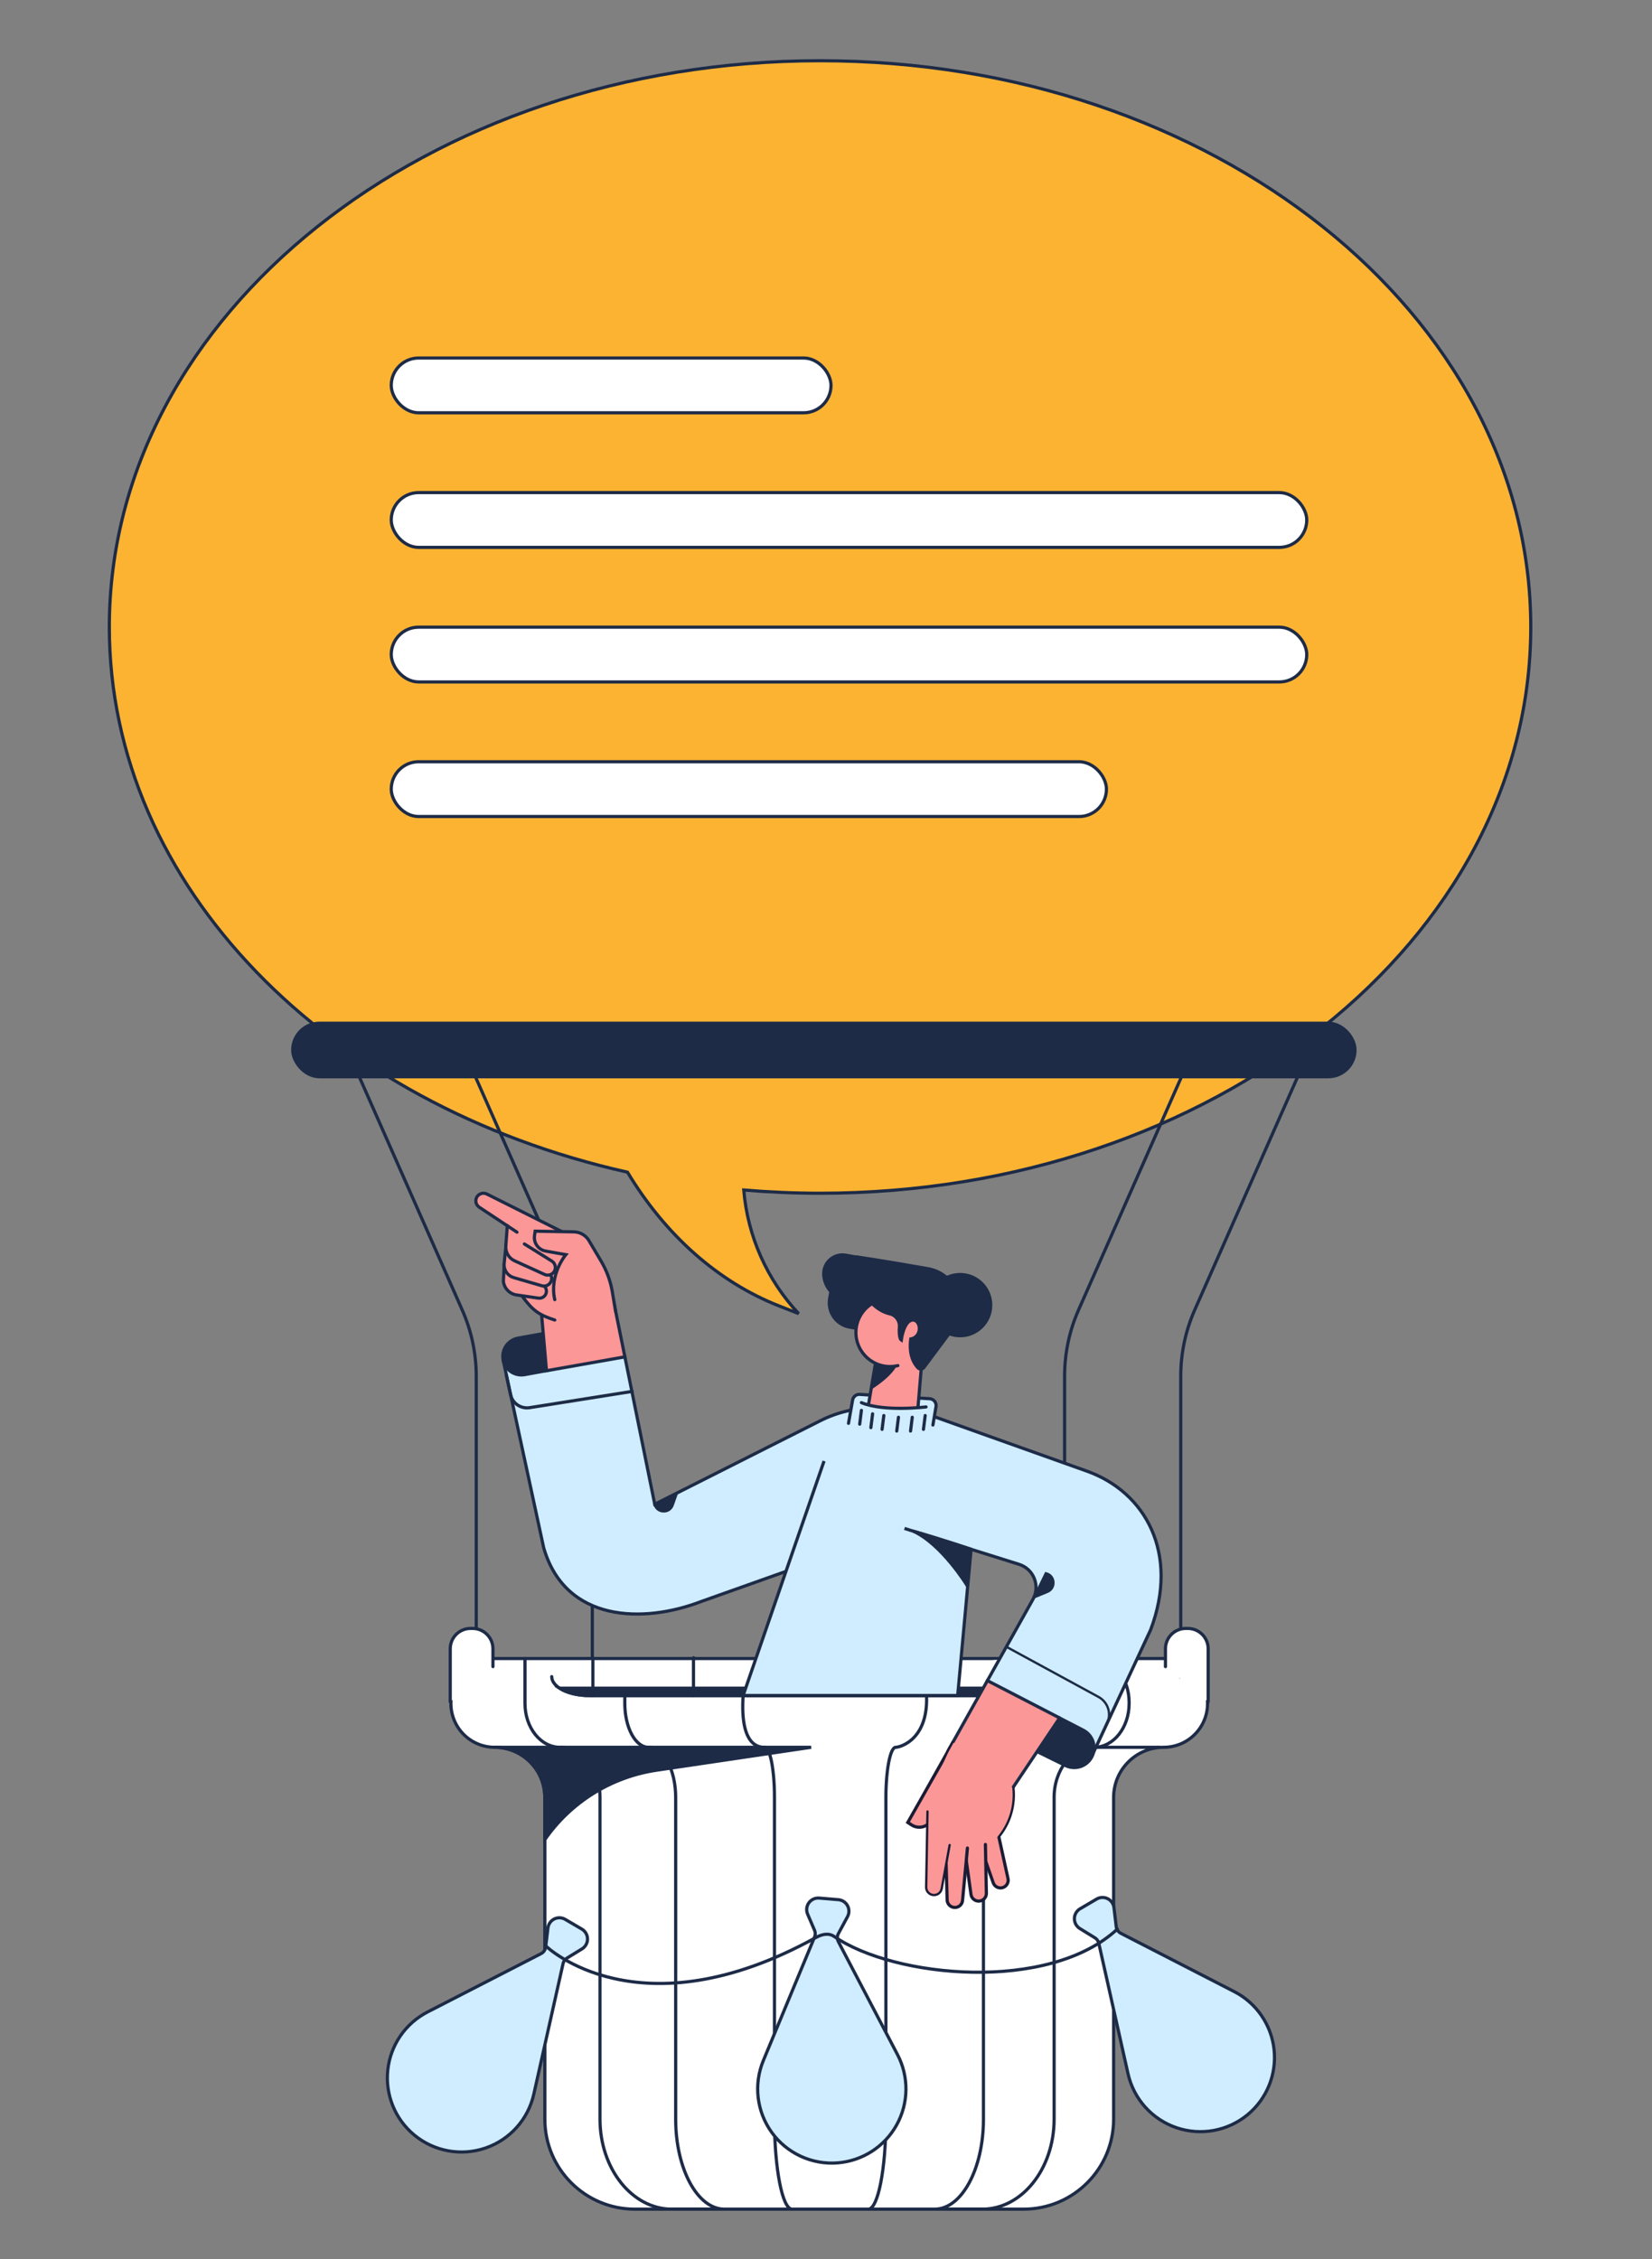 <svg width="136" height="186" viewBox="0 0 136 186" fill="none" xmlns="http://www.w3.org/2000/svg">
<rect x="0" y="0" width="136" height="186" fill="#808080" stroke="none"/>
<path d="M67.51 5C35.195 5 9 25.873 9 51.623C9 72.993 27.047 91.006 51.658 96.512C54.761 101.66 59.088 105.541 64.134 107.522L65.748 108.155C63.14 105.368 61.548 101.783 61.229 97.979C63.292 98.154 65.386 98.243 67.51 98.245C99.825 98.245 126.019 77.37 126.019 51.623C126.019 25.875 99.825 5 67.51 5Z" fill="#FCB332" stroke="#1D2B47" stroke-width="0.262" stroke-linecap="round"/>
<path d="M38.192 86.513L48.761 110.456V139.611" stroke="#1D2B47" stroke-width="0.262" stroke-linecap="round"/>
<path d="M98.212 86.513L88.791 107.855C88.033 109.57 87.642 111.424 87.642 113.299V139.367" stroke="#1D2B47" stroke-width="0.262" stroke-linecap="round"/>
<path d="M95.801 136.556H40.729C38.736 136.556 37.12 138.171 37.12 140.164V140.254C37.12 141.211 37.5 142.129 38.176 142.806C38.853 143.483 39.772 143.863 40.729 143.862C43.007 143.862 44.853 145.709 44.853 147.986V174.479C44.853 178.572 48.171 181.89 52.264 181.89H84.268C88.361 181.89 91.679 178.572 91.679 174.479V147.986C91.679 145.709 93.525 143.862 95.803 143.862C97.796 143.862 99.412 142.247 99.412 140.254V140.164C99.412 139.207 99.031 138.289 98.354 137.612C97.677 136.935 96.758 136.555 95.801 136.556V136.556Z" fill="white" stroke="#1D2B47" stroke-width="0.262" stroke-linecap="round"/>
<path d="M107.776 86.513L98.354 107.855C97.596 109.57 97.205 111.424 97.205 113.299V138.101" stroke="#1D2B47" stroke-width="0.262" stroke-linecap="round"/>
<path d="M90.073 136.556C91.663 136.556 92.954 138.172 92.954 140.164V140.254C92.954 142.248 91.663 143.862 90.073 143.862C88.254 143.862 86.779 145.709 86.779 147.986V174.479C86.779 178.575 84.129 181.89 80.862 181.89H55.311C52.044 181.89 49.394 178.572 49.394 174.479V147.986C49.394 145.709 47.921 143.862 46.102 143.862C44.51 143.862 43.219 142.248 43.219 140.254V136.556" stroke="#1D2B47" stroke-width="0.262" stroke-linecap="round"/>
<path d="M83.197 136.555C84.275 136.555 85.15 138.171 85.15 140.164V140.253C85.15 142.247 84.275 143.862 83.197 143.862C81.964 143.862 80.962 145.709 80.962 147.986V174.479C80.962 178.575 79.167 181.889 76.951 181.889H59.635C57.419 181.889 55.624 178.571 55.624 174.479V147.986C55.624 145.709 54.626 143.862 53.39 143.862C52.312 143.862 51.437 142.247 51.437 140.253V139.605" fill="white"/>
<path d="M83.197 136.555C84.275 136.555 85.15 138.171 85.15 140.164V140.253C85.15 142.247 84.275 143.862 83.197 143.862C81.964 143.862 80.962 145.709 80.962 147.986V174.479C80.962 178.575 79.167 181.889 76.951 181.889H59.635C57.419 181.889 55.624 178.571 55.624 174.479V147.986C55.624 145.709 54.626 143.862 53.39 143.862C52.312 143.862 51.437 142.247 51.437 140.253V139.605" stroke="#1D2B47" stroke-width="0.262" stroke-linecap="round"/>
<path d="M73.73 136.555H62.94C62.551 136.555 62.234 136.194 62.234 138.187L61.179 139.605C60.896 143.862 62.56 143.862 62.95 143.862C63.396 143.862 63.758 145.709 63.758 147.986V174.479C63.758 178.575 64.409 181.89 65.21 181.89H71.479C72.282 181.89 72.932 178.571 72.932 174.479V147.986C72.932 145.709 73.293 143.862 73.74 143.862C74.129 143.862 76.719 143.152 76.22 138.896L74.73 136.555C74.721 134.563 74.12 136.555 73.73 136.555Z" fill="white" stroke="#1D2B47" stroke-width="0.262" stroke-linecap="round"/>
<path d="M41.399 111.904L51.443 111.718L53.901 123.851L67.533 116.975C68.918 116.276 70.449 115.911 72.001 115.911H74.537L69.735 127.59L57.748 131.852C52.964 133.694 46.531 133.576 44.758 127.432L41.407 111.906" fill="#CFEDFF"/>
<path d="M41.399 111.904L51.443 111.718L53.901 123.851L67.533 116.975C68.918 116.276 70.449 115.911 72.001 115.911H74.537L69.735 127.59L57.748 131.852C52.964 133.694 46.531 133.576 44.758 127.432L41.407 111.906" stroke="#1D2B47" stroke-width="0.262"/>
<path d="M45.421 138.045C45.421 138.908 46.817 139.606 48.542 139.606H88.202C89.926 139.606 91.325 138.908 91.325 138.045" stroke="#1D2B47" stroke-width="0.262" stroke-linecap="round"/>
<path d="M91.323 138.045C91.323 138.908 89.925 139.606 88.201 139.606H48.54C47.531 139.606 46.633 139.367 46.062 138.995H89.26" fill="#1D2B47"/>
<path d="M91.323 138.045C91.323 138.908 89.925 139.606 88.201 139.606H48.54C47.531 139.606 46.633 139.367 46.062 138.995H89.26" stroke="#1D2B47" stroke-width="0.262" stroke-linecap="round"/>
<path d="M42.656 110.173L44.723 109.801L44.989 112.851L43.187 113.182C42.357 113.328 41.567 112.775 41.419 111.946C41.347 111.547 41.437 111.135 41.669 110.803C41.901 110.47 42.256 110.243 42.656 110.173Z" fill="#1D2B47" stroke="#1D2B47" stroke-width="0.262"/>
<path d="M50.357 106.359L50.837 108.726L51.443 111.716L44.989 112.858L44.723 109.808L44.522 107.503L50.357 106.359Z" fill="#FC9797" stroke="#1D2B47" stroke-width="0.262"/>
<path d="M63.493 123.953C63.916 122.215 65.661 121.142 67.403 121.548L67.835 120.304C68.923 117.153 72.231 115.348 75.469 116.141C78.592 116.906 80.675 119.852 80.355 123.05L78.763 138.849L62.773 134.939L65.284 127.677C63.877 127.02 63.128 125.463 63.493 123.953Z" fill="#CFEDFF"/>
<path d="M75.461 116.141C78.587 116.902 80.675 119.849 80.356 123.051L78.841 139.598H61.178L65.289 127.681C65.838 126.089 67.84 120.293 67.84 120.293" fill="#CFEDFF"/>
<path d="M75.461 116.141C78.587 116.902 80.675 119.849 80.356 123.051L78.841 139.598H61.178L65.289 127.681C65.838 126.089 67.84 120.293 67.84 120.293" stroke="#1D2B47" stroke-width="0.262"/>
<path d="M88.792 144.65L81.287 138.373L85.034 131.681C85.655 130.573 85.099 129.175 83.887 128.795L71.977 125.061L73.349 122.253L76.2 116.388L89.479 121.125C94.306 122.847 97.102 127.899 94.723 134.191L89.852 144.65" fill="#CFEDFF"/>
<path d="M76.201 116.389L89.481 121.126C94.307 122.848 97.104 127.9 94.724 134.191L89.853 144.65" stroke="#1D2B47" stroke-width="0.262"/>
<path d="M88.794 144.644L81.288 138.373L85.035 131.682C85.656 130.574 85.1 129.176 83.888 128.796L74.462 125.844" stroke="#1D2B47" stroke-width="0.262"/>
<path d="M76.802 117.329L77.058 115.806C77.081 115.652 77.04 115.495 76.942 115.373C76.845 115.251 76.701 115.175 76.546 115.164L70.773 114.806C70.492 114.79 70.243 114.987 70.192 115.264L69.852 117.188" fill="#CFEDFF"/>
<path d="M76.802 117.329L77.058 115.806C77.081 115.652 77.04 115.495 76.942 115.373C76.845 115.251 76.701 115.175 76.546 115.164L70.773 114.806C70.492 114.79 70.243 114.987 70.192 115.264L69.852 117.188" stroke="#1D2B47" stroke-width="0.262" stroke-linecap="round"/>
<path d="M89.186 142.459C89.982 142.873 90.294 143.851 89.886 144.65C89.472 145.45 88.488 145.764 87.687 145.35L85.384 144.218L87.261 141.464L89.186 142.459Z" fill="#1D2B47" stroke="#1D2B47" stroke-width="0.262"/>
<path d="M72.071 103.793L69.617 103.344C69.155 103.264 68.683 103.398 68.332 103.709C67.982 104.019 67.791 104.472 67.814 104.94C67.834 105.461 68.043 105.957 68.401 106.336L68.302 106.921C68.209 107.453 68.332 108.001 68.644 108.443C68.956 108.884 69.432 109.183 69.965 109.272L72.013 109.621L72.071 103.793Z" fill="#1D2B47" stroke="#1D2B47" stroke-width="0.262"/>
<circle cx="79.041" cy="107.457" r="2.519" fill="#1D2B47" stroke="#1D2B47" stroke-width="0.262"/>
<path d="M76.029 110.147L75.51 116.608L71.203 117.388L72.52 109.624" fill="#FC9797"/>
<path d="M71.203 117.388L72.52 109.624" stroke="#1D2B47" stroke-width="0.262" stroke-linecap="round"/>
<path d="M72.076 112.251C72.076 112.251 73.109 112.528 73.96 112.169C73.549 113.323 71.709 114.415 71.709 114.415L72.076 112.251Z" fill="#1D2B47"/>
<circle cx="73.262" cy="109.715" r="2.802" fill="#FC9797"/>
<path d="M73.916 112.437C72.811 112.701 71.656 112.271 70.992 111.349C70.327 110.427 70.286 109.196 70.886 108.231C71.486 107.266 72.609 106.759 73.73 106.948" stroke="#1D2B47" stroke-width="0.262" stroke-linecap="round"/>
<path d="M78.074 109.882L76.059 112.589C76.001 112.665 75.913 112.712 75.817 112.717C75.722 112.722 75.629 112.685 75.564 112.615C75.247 112.278 74.806 111.558 74.977 110.245C76.005 110.046 75.794 108.584 75.089 108.69C74.383 108.797 74.197 110.338 74.197 110.338C74.197 110.338 73.975 110.206 74.044 109.221C74.071 108.716 73.724 108.268 73.229 108.167C72.233 107.94 71.216 106.974 70.747 105.689C70.487 104.987 70.416 104.23 70.54 103.492C72.508 103.784 74.729 104.164 76.361 104.452C78.625 104.836 79.755 107.38 78.493 109.255L78.074 109.882Z" fill="#1D2B47" stroke="#1D2B47" stroke-width="0.262"/>
<path d="M75.862 112.421L75.512 116.607" stroke="#1D2B47" stroke-width="0.262" stroke-linecap="round"/>
<path d="M76.237 115.839C76.237 115.839 72.761 116.266 70.916 115.485C70.489 117.614 69.78 119.103 71.766 119.245C73.753 119.386 76.732 119.315 76.237 115.839Z" fill="#CFEDFF"/>
<path d="M76.237 115.839C76.237 115.839 72.76 116.265 70.915 115.485" stroke="#1D2B47" stroke-width="0.262" stroke-linecap="round"/>
<path d="M79.6 130.515C79.6 130.515 77.54 127.147 75.185 126.069C77.792 126.814 79.899 127.545 79.899 127.545L79.6 130.515Z" fill="#1D2B47" stroke="#1D2B47" stroke-width="0.262" stroke-linecap="round"/>
<path d="M70.915 116.124L70.774 117.258L70.915 116.124Z" fill="#1D2B47"/>
<path d="M70.915 116.124L70.774 117.258" stroke="#1D2B47" stroke-width="0.262" stroke-linecap="round"/>
<path d="M71.836 116.407L71.694 117.543L71.836 116.407Z" fill="#1D2B47"/>
<path d="M71.836 116.407L71.694 117.543" stroke="#1D2B47" stroke-width="0.262" stroke-linecap="round"/>
<path d="M72.76 116.548L72.617 117.684L72.76 116.548Z" fill="#1D2B47"/>
<path d="M72.76 116.548L72.617 117.684" stroke="#1D2B47" stroke-width="0.262" stroke-linecap="round"/>
<path d="M73.965 116.69L73.823 117.826L73.965 116.69Z" fill="#1D2B47"/>
<path d="M73.965 116.69L73.823 117.826" stroke="#1D2B47" stroke-width="0.262" stroke-linecap="round"/>
<path d="M40.737 143.864C43.011 143.868 44.852 145.713 44.852 147.987V151.465C47.001 148.369 50.334 146.299 54.062 145.747L66.774 143.862H40.737L40.737 143.864Z" fill="#1D2B47" stroke="#1D2B47" stroke-width="0.262" stroke-linecap="round"/>
<path d="M83.022 143.862H95.436" stroke="#1D2B47" stroke-width="0.262" stroke-linecap="round"/>
<path d="M75.101 116.69L74.96 117.826L75.101 116.69Z" fill="#1D2B47"/>
<path d="M75.101 116.69L74.96 117.826" stroke="#1D2B47" stroke-width="0.262" stroke-linecap="round"/>
<path d="M76.166 116.548L76.022 117.684L76.166 116.548Z" fill="#1D2B47"/>
<path d="M76.166 116.548L76.022 117.684" stroke="#1D2B47" stroke-width="0.262" stroke-linecap="round"/>
<path d="M52.044 114.561L43.588 115.902C42.864 116.008 42.183 115.535 42.028 114.82L41.678 113.2" stroke="#1D2B47" stroke-width="0.262" stroke-linecap="round"/>
<path d="M79.692 141.221L81.288 138.373L87.265 141.463L87.232 141.45L83.189 147.481L78.06 144.139L79.692 141.221Z" fill="#FC9797" stroke="#1D2B47" stroke-width="0.262"/>
<path d="M80.078 145.022L76.634 149.949C76.276 150.463 75.573 150.597 75.051 150.253L74.734 150.05L78.257 143.831L80.078 145.022Z" fill="#FC9797"/>
<path d="M78.257 143.831L74.734 150.05L75.045 150.253C75.568 150.597 76.27 150.463 76.628 149.949L77.619 148.536C77.619 148.536 79.123 149.88 81.518 148.968" stroke="#1A1C35" stroke-width="0.262" stroke-linecap="round"/>
<path d="M81.707 148.869L82.986 154.68C83.055 155.016 82.845 155.346 82.511 155.425C82.195 155.499 81.875 155.323 81.766 155.017L79.854 149.549L81.707 148.869Z" fill="#FC9797" stroke="#1A1C35" stroke-width="0.262" stroke-linecap="round"/>
<path d="M81.086 149.929L81.12 151.605L81.135 152.414L81.203 155.872C81.209 156.219 80.936 156.506 80.589 156.518C80.264 156.529 79.984 156.294 79.937 155.973L79.133 150.236L81.086 149.929Z" fill="#FC9797"/>
<path d="M81.123 151.864L81.135 152.422L81.203 155.88C81.209 156.227 80.936 156.514 80.589 156.526C80.264 156.537 79.984 156.302 79.937 155.98L79.133 150.236L81.086 149.923" stroke="#1A1C35" stroke-width="0.262" stroke-linecap="round"/>
<path d="M79.8 150.548L79.241 156.473C79.211 156.82 78.907 157.077 78.56 157.049C78.236 157.024 77.983 156.759 77.973 156.434L77.81 150.641L79.8 150.548Z" fill="#FC9797"/>
<path d="M79.644 152.157L79.241 156.473C79.211 156.82 78.907 157.077 78.56 157.049C78.236 157.024 77.983 156.759 77.973 156.434L77.81 150.641L79.787 150.548" stroke="#1A1C35" stroke-width="0.262" stroke-linecap="round"/>
<path d="M78.376 150.632L77.527 155.488C77.467 155.83 77.148 156.063 76.805 156.015C76.478 155.973 76.237 155.689 76.246 155.36L76.373 150.819L78.376 150.632Z" fill="#FC9797"/>
<path d="M82.229 151.241L76.379 151.282V148.094L78.427 143.428L83.397 147.206C83.566 148.594 83.184 149.994 82.334 151.103L82.229 151.241Z" fill="#FC9797"/>
<path d="M83.427 147.18C83.585 148.58 83.193 149.986 82.334 151.103L82.228 151.241" stroke="#1A1C35" stroke-width="0.19" stroke-linecap="round"/>
<path d="M76.269 147.325L78.428 143.428" stroke="#1A1C35" stroke-width="0.19" stroke-linecap="round"/>
<path d="M78.179 151.911L77.527 155.495C77.467 155.836 77.148 156.069 76.805 156.022C76.478 155.979 76.236 155.696 76.246 155.367L76.356 149.147" stroke="#1A1C35" stroke-width="0.19" stroke-linecap="round"/>
<path d="M90.785 142.657L91.148 141.875C91.518 141.081 91.206 140.136 90.437 139.717L82.851 135.589" stroke="#1D2B47" stroke-width="0.19"/>
<path d="M53.888 123.856C54.079 124.602 55.121 124.648 55.377 123.922L55.729 122.925L53.888 123.856Z" fill="#1D2B47" stroke="#1D2B47" stroke-width="0.19"/>
<path d="M86.097 129.532C86.866 129.708 86.953 130.767 86.224 131.066L85.127 131.517L86.097 129.532Z" fill="#1D2B47" stroke="#1D2B47" stroke-width="0.19"/>
<path d="M42.559 106.004L44.905 100.79L48.46 102.304L50.043 105.607L45.663 108.677C44.362 108.263 43.276 107.354 42.638 106.147L42.559 106.004Z" fill="#FC9797"/>
<path d="M41.441 105.503C41.51 106.08 41.958 106.538 42.532 106.62L44.308 106.879C44.615 106.931 44.909 106.731 44.973 106.427C45.032 106.138 44.866 105.851 44.586 105.758L41.506 104.202L41.441 105.503Z" fill="#FC9797" stroke="#1D2B47" stroke-width="0.262" stroke-linecap="round"/>
<path d="M41.499 104.096C41.481 104.599 41.808 105.05 42.292 105.191L44.586 105.857C44.906 105.963 45.252 105.799 45.373 105.485C45.486 105.184 45.353 104.847 45.066 104.703L41.651 102.569L41.499 104.096Z" fill="#FC9797" stroke="#1D2B47" stroke-width="0.262" stroke-linecap="round"/>
<path d="M45.67 108.684C44.367 108.268 43.838 107.894 42.977 106.699" stroke="#1D2B47" stroke-width="0.262" stroke-linecap="round"/>
<path d="M41.644 102.568C41.597 103.093 41.887 103.589 42.366 103.807L44.822 104.924C45.127 105.069 45.493 104.946 45.649 104.646C45.796 104.361 45.595 103.605 45.328 103.429L41.815 100.563L41.644 102.568Z" fill="#FC9797"/>
<path d="M44.494 102.866L39.438 99.39C39.16 99.198 39.083 98.821 39.263 98.535C39.437 98.265 39.785 98.168 40.073 98.31L45.142 100.88L44.494 102.866Z" fill="#FC9797"/>
<path d="M46.97 101.764L40.08 98.31C39.792 98.168 39.444 98.265 39.27 98.535C39.09 98.821 39.167 99.198 39.445 99.39L42.559 101.451" stroke="#1D2B47" stroke-width="0.262" stroke-linecap="round"/>
<path d="M41.764 100.915L41.642 102.572C41.596 103.096 41.886 103.592 42.365 103.81L44.821 104.927C45.126 105.073 45.492 104.95 45.648 104.65C45.795 104.365 45.705 104.014 45.437 103.836L43.169 102.421" stroke="#1D2B47" stroke-width="0.262" stroke-linecap="round"/>
<path d="M45.67 107.005C45.203 104.933 46.581 103.302 46.581 103.302L44.922 103.006C44.32 102.899 43.914 102.333 44.004 101.729L44.056 101.369L47.24 101.425C47.723 101.433 48.172 101.676 48.443 102.077L49.482 103.831C49.948 104.618 50.264 105.485 50.413 106.387L50.672 107.944" fill="#FC9797"/>
<path d="M45.67 107.005C45.203 104.933 46.581 103.302 46.581 103.302L44.922 103.006C44.32 102.899 43.914 102.333 44.004 101.729L44.056 101.369L47.24 101.425C47.723 101.433 48.172 101.676 48.443 102.077L49.482 103.831C49.948 104.618 50.264 105.485 50.413 106.387L50.672 107.944" stroke="#1D2B47" stroke-width="0.262" stroke-linecap="round"/>
<path d="M48.808 136.49V139.605" stroke="#1D2B47" stroke-width="0.262" stroke-linecap="round"/>
<path d="M57.091 136.49V139.605" stroke="#1D2B47" stroke-width="0.262" stroke-linecap="round"/>
<path d="M28.629 86.512L38.05 107.854C38.81 109.569 39.204 111.423 39.207 113.298V135.711" stroke="#1D2B47" stroke-width="0.262" stroke-linecap="round"/>
<rect x="24.099" y="84.248" width="87.451" height="4.404" rx="2.202" fill="#1D2B47" stroke="#1D2B47" stroke-width="0.262" stroke-linecap="round"/>
<path d="M95.945 137.22V135.752C95.945 134.827 96.695 134.077 97.621 134.077H97.787C98.712 134.077 99.462 134.827 99.462 135.752V140.115" fill="white"/>
<path d="M95.945 137.22V135.752C95.945 134.827 96.695 134.077 97.621 134.077H97.787C98.712 134.077 99.462 134.827 99.462 135.752V140.115" stroke="#1D2B47" stroke-width="0.262" stroke-linecap="round"/>
<path d="M40.582 137.22V135.752C40.582 134.827 39.831 134.077 38.906 134.077H38.74C37.815 134.077 37.065 134.827 37.065 135.752V140.115" fill="white"/>
<path d="M40.582 137.22V135.752C40.582 134.827 39.831 134.077 38.906 134.077H38.74C37.815 134.077 37.065 134.827 37.065 135.752V140.115" stroke="#1D2B47" stroke-width="0.262" stroke-linecap="round"/>
<rect x="32.209" y="29.477" width="36.203" height="4.51" rx="2.255" fill="white" stroke="#1D2B47" stroke-width="0.262" stroke-linecap="round"/>
<rect x="32.209" y="40.558" width="75.368" height="4.51" rx="2.255" fill="white" stroke="#1D2B47" stroke-width="0.262" stroke-linecap="round"/>
<rect x="32.209" y="51.637" width="75.368" height="4.51" rx="2.255" fill="white" stroke="#1D2B47" stroke-width="0.262" stroke-linecap="round"/>
<rect x="32.209" y="62.718" width="58.878" height="4.51" rx="2.255" fill="white" stroke="#1D2B47" stroke-width="0.262" stroke-linecap="round"/>
<path d="M92.263 159.173L101.61 163.979C103.434 164.917 104.664 166.708 104.887 168.746C105.109 170.785 104.293 172.799 102.714 174.108C101.078 175.462 98.856 175.868 96.847 175.182C94.838 174.495 93.329 172.813 92.864 170.741L90.457 159.994C90.416 159.808 90.301 159.648 90.138 159.549L88.9 158.786C88.616 158.611 88.445 158.3 88.448 157.967C88.452 157.634 88.629 157.327 88.917 157.158L90.282 156.357C90.558 156.195 90.899 156.183 91.186 156.326C91.474 156.469 91.669 156.748 91.706 157.067L91.892 158.627C91.918 158.859 92.056 159.064 92.263 159.173Z" fill="#CFEDFF" stroke="#1D2B47" stroke-width="0.262" stroke-linecap="round"/>
<path d="M44.551 160.849L35.202 165.653C33.378 166.59 32.146 168.382 31.925 170.421C31.703 172.46 32.52 174.474 34.099 175.782C35.735 177.137 37.957 177.545 39.967 176.858C41.976 176.171 43.484 174.488 43.947 172.415L46.355 161.668C46.397 161.483 46.512 161.322 46.673 161.221L47.914 160.46C48.198 160.285 48.37 159.974 48.367 159.64C48.363 159.306 48.185 158.999 47.897 158.83L46.53 158.03C46.253 157.868 45.913 157.857 45.626 158C45.339 158.144 45.144 158.422 45.108 158.741L44.921 160.301C44.897 160.534 44.758 160.739 44.551 160.849Z" fill="#CFEDFF" stroke="#1D2B47" stroke-width="0.262" stroke-linecap="round"/>
<path d="M69.01 159.854L73.886 169.164C74.837 170.981 74.812 173.154 73.82 174.948C72.827 176.743 71 177.919 68.956 178.079C66.838 178.245 64.787 177.299 63.539 175.58C62.292 173.861 62.027 171.617 62.841 169.656L67.06 159.484C67.135 159.309 67.135 159.111 67.06 158.936L66.487 157.599C66.355 157.293 66.393 156.94 66.588 156.669C66.783 156.398 67.106 156.249 67.438 156.277L69.015 156.409C69.335 156.436 69.62 156.622 69.773 156.905C69.925 157.187 69.925 157.528 69.771 157.81L69.026 159.189C68.909 159.394 68.903 159.644 69.01 159.854Z" fill="#CFEDFF" stroke="#1D2B47" stroke-width="0.262" stroke-linecap="round"/>
<path d="M44.963 160.246C44.963 160.246 52.565 167.589 67.158 159.531C67.653 159.257 68.21 159.119 68.675 159.441C73.638 162.856 86.344 164.072 91.988 158.829" stroke="#1D2B47" stroke-width="0.262" stroke-linecap="round"/>
</svg>
